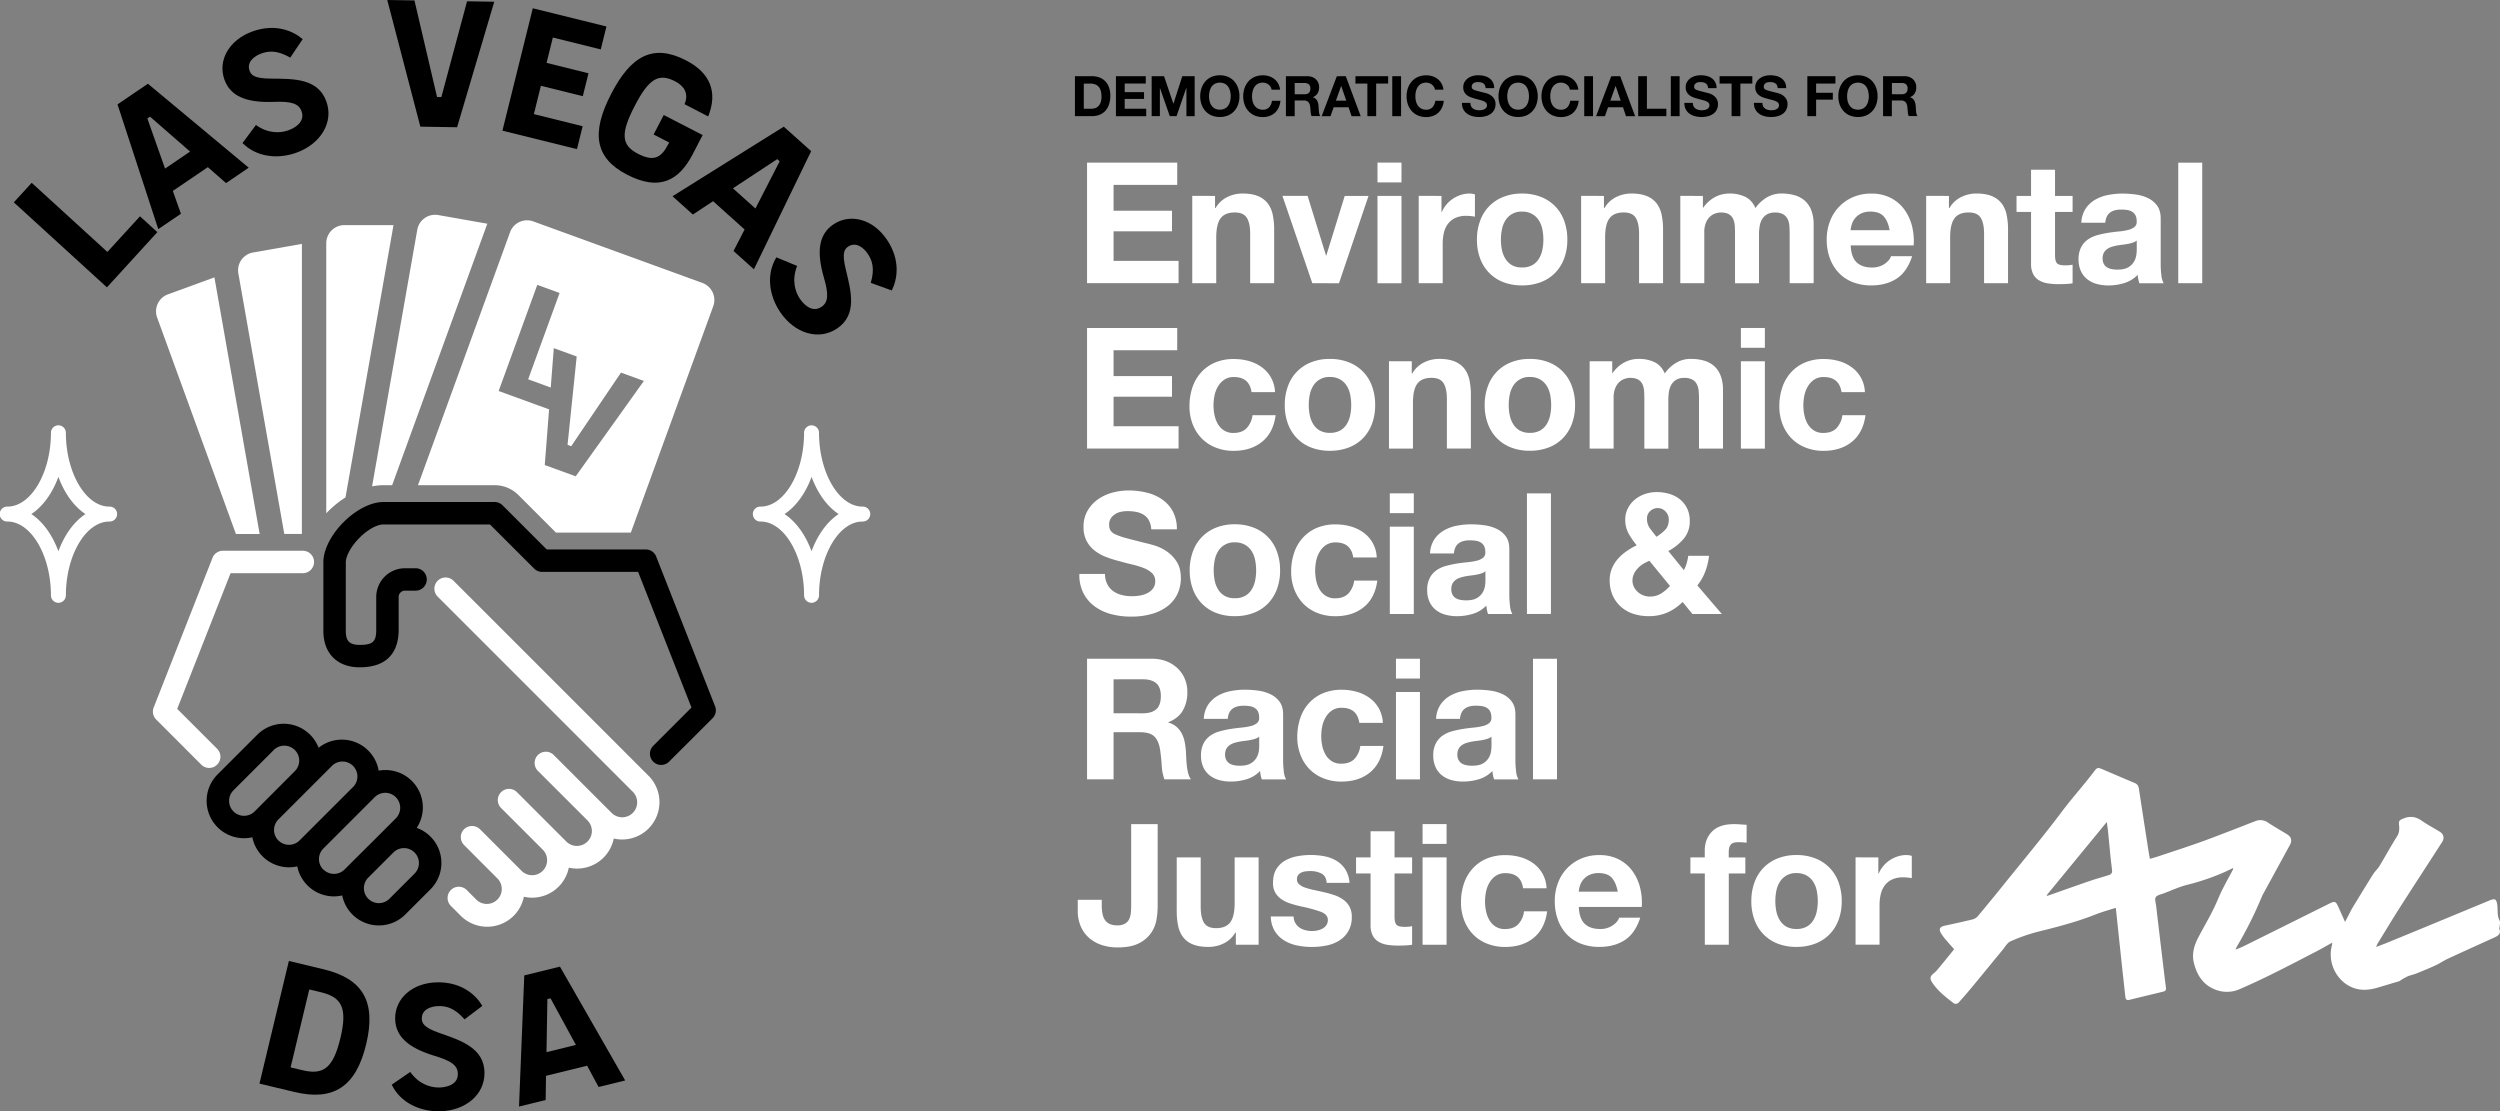 <?xml version="1.0" encoding="utf-8" ?>
<!DOCTYPE svg PUBLIC "-//W3C//DTD SVG 1.1//EN" "http://www.w3.org/Graphics/SVG/1.1/DTD/svg11.dtd">
<svg xmlns="http://www.w3.org/2000/svg" id="f659b702-2499-4b5e-bd28-7e1106dec8fc" data-name="Layer 1" viewBox="0 0 2146.66 954.23"><rect x="0" y="0" width="2146.66" height="954.23" fill="#808080" stroke="none"/><title>banner</title><path d="M318.76,900.87c-8.83,36.86-28.3,49-61.69,41l-29.93-7.18,25.24-105.29,29.93,7.17C315.7,844.63,327.6,864,318.76,900.87Zm-22.11-5.3c6.49-27.07.34-35.23-17.11-39.41l-9.63-2.31-16.05,66.94,9.63,2.3C280.94,927.28,290.09,923,296.65,895.57Z" transform="translate(-4.34 -4.25)"/><path d="M420.36,925.2c.3,18.87-16.18,32.91-38.61,33.27-16.54.27-33.53-7.19-41.05-22.85l15.91-10.93c7.44,10.55,17.55,13.48,24.81,13.37,5.73-.1,16.22-2,16.06-11.87-.12-7.27-6.06-11.19-20.37-15.45C355,904,343.9,894.26,343.65,879.11c-.28-17.33,14.51-31,36.16-31.38,21.34-.34,33.6,11.37,38.69,20.26l-15.28,11.54c-8.51-9.76-15.5-11.5-22.31-11.39-6.34.1-14.5,2.71-14.37,10.75.07,3.87,1.52,7.56,15,12.29C400.11,897.69,420,904,420.36,925.2Z" transform="translate(-4.34 -4.25)"/><path d="M508.48,919.33,473.18,928l-.31,20.78L450,954.4l4.51-112.61,30.64-7.53,56,97.74-22.83,5.61Zm-9.64-17.86-21.79-40-2.7.66-.75,45.58Z" transform="translate(-4.34 -4.25)"/><path d="M139.45,203.58,96.15,251l-79.94-73,15.34-16.78,65,59.37,28-30.61Z" transform="translate(-4.34 -4.25)"/><path d="M182.81,147.78,152.74,168.2l6.95,19.59L140.24,201l-35-107.13,26.1-17.73,86.56,72.11-19.45,13.21Zm-15.26-13.39-34.37-29.95-2.3,1.57,15.18,43Z" transform="translate(-4.34 -4.25)"/><path d="M284.57,91.37c6.41,17.75-4.63,36.37-25.73,44-15.57,5.62-34,4.07-46.25-8.3l11.51-15.5c10.46,7.57,21,7.06,27.81,4.59,5.38-1.94,14.7-7.11,11.34-16.42-2.47-6.84-9.37-8.63-24.28-8-23.07.77-36.76-4.81-41.91-19.07-5.88-16.3,3.66-34,24-41.4,20.08-7.25,35.47-.14,43.17,6.61L253.55,53.73c-11.22-6.48-18.4-5.86-24.8-3.55-6,2.15-12.84,7.27-10.1,14.83,1.31,3.64,3.88,6.66,18.22,6.74C256.49,71.91,277.37,71.44,284.57,91.37Z" transform="translate(-4.34 -4.25)"/><path d="M360.22,4.63l19.39,82.92,3.71.06L405.39,5.36l23.35.38L396.83,113.51,365.28,113,336.87,4.25Z" transform="translate(-4.34 -4.25)"/><path d="M504.63,112.64l-4.87,19.67-64-15.86,26.07-105.1L525.07,27l-4.88,19.67-41.14-10.2-5.4,21.77,36,8.94-4.88,19.67-36-8.94-6,24.33Z" transform="translate(-4.34 -4.25)"/><path d="M607.67,120.22l-8.39,16.21c-11.93,23.09-28.79,32.14-56.55,17.79-28-14.49-30.72-36.25-13.6-69.37s36.28-43.24,64.31-28.75c20.48,10.58,27.52,26.94,19,48.13L592.11,93.72c3.92-8.94-.28-15.64-8-19.62-14.29-7.39-22.66-2.31-34.81,21.19s-11.59,33.54,2.7,40.93c14,7.24,20.23,3.31,26.2-8.23l.71-1.38-13.33-6.89L574.27,103Z" transform="translate(-4.34 -4.25)"/><path d="M643.7,201.3,616.63,177l-17.34,11.46-17.5-15.7L677.34,113l23.5,21.07L651.7,235.48l-17.51-15.7Zm9.32-18,20.79-40.57-2.07-1.85-38.07,25.07Z" transform="translate(-4.34 -4.25)"/><path d="M723.07,286.36c-15.66,10.53-36.41,4.34-48.92-14.28-9.23-13.74-12.21-32-3.17-46.88l17.83,7.4c-4.8,12-1.76,22.06,2.29,28.09,3.19,4.75,10.47,12.54,18.69,7,6-4.05,6.09-11.17,1.88-25.49-6.34-22.2-4.25-36.84,8.33-45.29,14.38-9.67,33.92-4.72,46,13.26,11.91,17.72,8.75,34.38,4.06,43.49l-18-6.54c3.56-12.46,1.22-19.27-2.58-24.92C746,217,739.32,211.52,732.64,216c-3.21,2.15-5.51,5.38-2.12,19.31C735.14,254.4,740.66,274.54,723.07,286.36Z" transform="translate(-4.34 -4.25)"/><path d="M98.22,439.25c-20.23,0-37.31-29-37.31-63.36a6.42,6.42,0,0,0-12.84,0c0,34.34-17.09,63.36-37.31,63.36a6.42,6.42,0,1,0,0,12.83c20.22,0,37.31,29,37.31,63.36a6.42,6.42,0,0,0,12.84,0c0-34.34,17.08-63.36,37.31-63.36a6.42,6.42,0,1,0,0-12.83ZM54.49,477.59c-5.23-14.15-13.35-25.37-23.23-31.93,9.88-6.55,18-17.77,23.23-31.92,5.22,14.15,13.35,25.37,23.22,31.92C67.84,452.22,59.71,463.44,54.49,477.59Z" transform="translate(-4.34 -4.25)" style="fill:#fff"/><path d="M744.92,439.25c-20.22,0-37.31-29-37.31-63.36a6.42,6.42,0,1,0-12.84,0c0,34.34-17.08,63.36-37.31,63.36a6.42,6.42,0,1,0,0,12.83c20.23,0,37.31,29,37.31,63.36a6.42,6.42,0,1,0,12.84,0c0-34.34,17.09-63.36,37.31-63.36a6.42,6.42,0,1,0,0-12.83Zm-43.73,38.34C696,463.44,687.84,452.22,678,445.66c9.87-6.55,18-17.77,23.22-31.92,5.23,14.15,13.35,25.37,23.23,31.92C714.54,452.22,706.42,463.44,701.19,477.59Z" transform="translate(-4.34 -4.25)" style="fill:#fff"/><path d="M561.13,670.31,393.76,502.94a9.62,9.62,0,0,0-13.61,13.61L547.52,683.93a12.84,12.84,0,1,1-18.16,18.15l-6.8-6.8h0L480,652.72a9.63,9.63,0,1,0-13.61,13.62L509,708.91A12.84,12.84,0,0,1,490.78,727l-6.81-6.8h0l-35.74-35.75a9.63,9.63,0,0,0-13.62,13.62l33.1,33.09,2.65,2.65A12.84,12.84,0,0,1,452.2,752l-35.74-35.75a9.83,9.83,0,0,0-13.62,0,9.24,9.24,0,0,0-1.23,1.51,9.62,9.62,0,0,0,1.23,12.1L415.91,743l15.87,15.87A12.84,12.84,0,0,1,413.62,777l-8.51-8.51a9.63,9.63,0,1,0-13.62,13.62l8.51,8.51a32.12,32.12,0,0,0,54.18-16.38,32.2,32.2,0,0,0,7.1.81,32.12,32.12,0,0,0,31.48-25.77,32.1,32.1,0,0,0,38.58-25,32.07,32.07,0,0,0,29.79-54Z" transform="translate(-4.34 -4.25)" style="fill:#fff"/><path d="M264.41,477.17h-68.6a9.62,9.62,0,0,0-9,6.1L136.3,611.75a9.63,9.63,0,0,0,2.15,10.33L177,660.66a9.63,9.63,0,1,0,13.62-13.61l-34.12-34.12,45.83-116.5h62.05a9.63,9.63,0,0,0,0-19.26Z" transform="translate(-4.34 -4.25)" style="fill:#fff"/><path d="M362.2,715.08a32.09,32.09,0,0,0-26.87-49.63,32.2,32.2,0,0,0-5.84.54,32.06,32.06,0,0,0-51.58-19.65,32.07,32.07,0,0,0-52.65-11.21l-34,34A32.09,32.09,0,0,0,213.91,724a32.7,32.7,0,0,0,7.1-.82,32.15,32.15,0,0,0,31.48,25.8,32.37,32.37,0,0,0,7.11-.82,32.11,32.11,0,0,0,31.47,25.78,32.36,32.36,0,0,0,7.11-.81,32.11,32.11,0,0,0,54.17,16.37l21.56-21.56a32,32,0,0,0-11.71-52.81ZM204.83,701a12.84,12.84,0,0,1,0-18.16l34-34A12.83,12.83,0,1,1,257,666.9h0L223,701A12.87,12.87,0,0,1,204.83,701Zm38.58,25a12.83,12.83,0,0,1,0-18.15l5.84-5.84,39.55-39.55A12.84,12.84,0,1,1,307,680.52h0L290.5,697,268.38,719.1h0l-6.8,6.8a12.84,12.84,0,0,1-18.16,0Zm38.58,25a12.83,12.83,0,0,1,0-18.15l15.89-15.89,22.69-22.69h0l5.67-5.67a12.84,12.84,0,0,1,18.15,18.16h0l-15.88,15.89L307,744.06h0l-6.8,6.8a12.84,12.84,0,0,1-18.16,0Zm78.3,3.41h0l-21.56,21.56a12.84,12.84,0,0,1-18.16-18.16l21.56-21.56a12.84,12.84,0,0,1,18.16,18.16Z" transform="translate(-4.34 -4.25)"/><path d="M618.32,610.62,567.78,482.14a9.64,9.64,0,0,0-9-6.1h-85l-37.91-37.91a9.63,9.63,0,0,0-6.8-2.82H333.62c-22.67,0-51.61,29-51.61,51.74v59c0,19.23,11.95,31.19,31.19,31.19,27.65,0,33.46-17.58,33.46-32.33V516.55a5.4,5.4,0,0,1,5.12-5.12h9.08a9.63,9.63,0,1,0,0-19.25h-9.08a24.7,24.7,0,0,0-24.38,24.37v28.37c0,10.38-2.92,13.07-14.2,13.07-8.7,0-11.93-3.23-11.93-11.93v-59c0-4.49,3.53-12.63,11.43-20.7,7-7.16,15.22-11.78,20.92-11.78h91.46l37.9,37.9a9.63,9.63,0,0,0,6.81,2.82h82.47l45.83,116.5-33,33a9.63,9.63,0,0,0,13.62,13.61L616.17,621A9.63,9.63,0,0,0,618.32,610.62Z" transform="translate(-4.34 -4.25)"/><path d="M188.46,242.41,148.52,257a15.55,15.55,0,0,0-9.27,19.87l67.67,185.91H227.3L188.49,242.64A1.81,1.81,0,0,0,188.46,242.41Z" transform="translate(-4.34 -4.25)" style="fill:#fff"/><path d="M263.58,213.66l-42,7.4A15.54,15.54,0,0,0,209,239l39.44,223.71h8.82l6.34,0c0-.56-.06-1.11-.06-1.67Z" transform="translate(-4.34 -4.25)" style="fill:#fff"/><path d="M342.22,197.55H300a15.56,15.56,0,0,0-15.51,15.51V445c.25-.26.49-.52.75-.78A88.75,88.75,0,0,1,301,431.35l41.17-233.49C342.17,197.76,342.2,197.66,342.22,197.55Z" transform="translate(-4.34 -4.25)" style="fill:#fff"/><path d="M422.78,196.34l-42.13-7.43a15.55,15.55,0,0,0-18,12.57L323.83,421.87a50.67,50.67,0,0,1,9.79-1h7.43l81.68-224.4S422.77,196.38,422.78,196.34Z" transform="translate(-4.34 -4.25)" style="fill:#fff"/><path d="M607.54,247.24,462.2,194.34a15.54,15.54,0,0,0-19.87,9.27L363.25,420.87h65.82a28.87,28.87,0,0,1,20.42,8.46l32.26,32.26H546L616.8,267.11A15.55,15.55,0,0,0,607.54,247.24Zm-108.86,166-26.57-9.67,3.71-47.81L432.51,340l33.19-91.17,19.14,7-27,74.11,19.4,7.07,2.63-33.81,19.66,7.15-7.86,75.91,3.13,1.13,42.76-63.19,19.67,7.15Z" transform="translate(-4.34 -4.25)" style="fill:#fff"/><g id="bf6742bc-c3f5-4738-bd8c-e7b465f6f0a8" data-name="60ZPxE.tif"><path d="M1682.22,819.22c-2.68-3-5.36-6-7.92-9a42.33,42.33,0,0,1-3.15-4.44c-2.29-3.6-1.23-5.75,3-6.66,8-1.72,16.09-3.46,24.08-5.43a9,9,0,0,0,4.48-2.86q11.49-13.73,22.7-27.68c16.61-20.66,33.67-41,49.54-62.2,8.66-11.59,18.42-22.22,27.09-33.75,3.12-4.15,3.49-4.16,8.15-2.17,9,3.82,18,7.76,27,11.5a5.59,5.59,0,0,1,3.71,4.75q4,26.13,8.06,52.25c.4,2.61.88,5.21,1.4,8.2,2.27-.67,4.38-1.23,6.46-1.92,11.67-3.89,23.39-7.67,35-11.77,10-3.53,19.84-7.41,29.73-11.18,6.55-2.5,13-5.13,19.59-7.59a11,11,0,0,1,10.46,1.22c5.46,3.57,11.13,6.81,16.7,10.22,3.45,2.11,4.32,5.37,2.42,8.86l-23.14,42.38a18,18,0,0,0-.84,1.63A337,337,0,0,1,1925.08,817a26.3,26.3,0,0,0-1.11,2.7c2.89-1.25,5.2-2.12,7.4-3.21q36.68-18.19,73.34-36.46c4.29-2.14,5.31-1.83,7.25,2.47s3.73,8.33,6,13.37c1.65-3.19,3-5.74,4.3-8.29.65-1.26,1.28-2.54,2-3.75,5.9-9.65,11.77-19.33,17.8-28.9,1.61-2.57,4-4.66,5.56-7.24,5.06-8.36,9.72-17,14.94-25.22,2-3.15,2.12-6.19,1.79-9.56-.39-4,.16-4.35,3.68-5.81,5.74-2.39,10.73-1.65,15.81,1.91,4.92,3.44,10.27,6.26,15.41,9.38,3.35,2,4.21,5.56,2.08,8.86-12,18.67-24.19,37.28-36.15,56-6.53,10.22-12.78,20.63-19.14,31-.45.73-.76,1.55-1.51,3.13,3.28-1.23,5.83-2.12,8.32-3.13q16.39-6.71,32.77-13.47L2142,777.44c4.86-2,6-1.14,6.67,4,.57,4.49-.32,9.17,2.08,13.46.64,1.14.06,3,0,4.52,0,.81-.53,1.72-.29,2.4,1.65,4.63-1.48,6.14-4.77,7.63-13.16,6-26.34,11.93-39.45,18-3.57,1.65-6.83,4-10.4,5.63-5.42,2.51-11,4.77-16.5,7-2.54,1-5.28,1.52-7.79,2.58a53.07,53.07,0,0,0-5.85,3.34,6.36,6.36,0,0,1-1.28.78c-5.9,1.78-11.82,3.51-17.72,5.3-7.38,2.23-14.75,3.14-22.17.2-14-5.54-21.88-21.74-17.81-36.4a16.5,16.5,0,0,0,.25-2.22c-4.79,2.65-9.16,5.2-13.65,7.53-12.38,6.42-24.75,12.88-37.25,19.08-9.27,4.6-18.64,9-28.14,13.12a27.32,27.32,0,0,1-17.67,1.79c-12.55-3.2-19.14-12.07-22.1-24.1-1.88-7.63.08-14.73,3.58-21.48,5.65-10.9,12.17-21.43,16.86-32.72,3.51-8.44,7.93-16.26,12.19-24.23.39-.72.74-1.45,1.07-2.19.06-.15,0-.37-.09-.83-3.46,1.61-6.79,3.33-10.24,4.72a199.06,199.06,0,0,1-28.57,9.53c-7,1.66-13.73,4.84-20.54,7.42-2.45.92-5.75,1.47-7,3.31-1.1,1.68,0,4.88.31,7.4q3.18,27.18,6.45,54.36c.64,5.36,1.29,10.72,2,16.08.25,1.85-.43,2.82-2.29,3.26-9.78,2.34-19.54,4.75-29.32,7.12-2.33.56-3.06-.7-3.28-2.8-1-9.12-2-18.24-3-27.36q-2.52-23.69-5-47.37c0-.4-.13-.8-.25-1.52-5.8,1.88-11.62,3.43-17.18,5.63-16,6.35-32.64,10.7-49.35,14.81a151.14,151.14,0,0,0-23.8,8.31c-2.79,1.21-4.63,4.73-6.76,7.31-8.65,10.46-17.21,21-25.86,31.45-4,4.79-8,9.52-12.21,14.09-.67.73-2.9,1.1-3.59.57-7-5.31-14-10.65-18.9-18.13-2.2-3.35-1.78-5.36,1.36-7.79a27.15,27.15,0,0,0,4-4.08c4.23-5.1,8.38-10.27,12.56-15.41C1681.62,820.18,1681.87,819.74,1682.22,819.22Zm79.37-46.08c.63.17.85.3,1,.25,12.18-4.27,24.34-8.63,36.55-12.81,5.48-1.88,11.12-3.31,16.62-5.16.94-.32,2.22-1.73,2.18-2.58-.19-3.85-.85-7.69-1.24-11.54-.77-7.55-1.44-15.11-2.21-22.65-.28-2.79-.71-5.56-1.1-8.61Z" transform="translate(-4.34 -4.25)" style="fill:#fff"/></g><path d="M942.13,69.68a17.73,17.73,0,0,1,6.17,1.06,13.44,13.44,0,0,1,5,3.17,14.76,14.76,0,0,1,3.26,5.28,21.43,21.43,0,0,1,1.18,7.44,24.09,24.09,0,0,1-1,6.91A15.27,15.27,0,0,1,953.82,99a13.58,13.58,0,0,1-4.85,3.63,16.37,16.37,0,0,1-6.84,1.32H927.35V69.68Zm-.53,27.94a9.72,9.72,0,0,0,3.17-.53,6.87,6.87,0,0,0,2.74-1.75,8.85,8.85,0,0,0,1.92-3.19,14,14,0,0,0,.72-4.8,20.29,20.29,0,0,0-.5-4.68A9.39,9.39,0,0,0,948,79.09a7.36,7.36,0,0,0-3-2.28,12.1,12.1,0,0,0-4.68-.79h-5.37v21.6Z" transform="translate(-4.34 -4.25)"/><path d="M988.17,69.68V76h-18.1v7.34h16.61v5.86H970.07v8.4h18.48V104h-26V69.68Z" transform="translate(-4.34 -4.25)"/><path d="M1003.86,69.68l8,23.57h.09l7.59-23.57h10.61V104h-7.06V79.67h-.1l-8.4,24.29h-5.81l-8.4-24h-.09v24h-7.06V69.68Z" transform="translate(-4.34 -4.25)"/><path d="M1036.07,79.84a17.07,17.07,0,0,1,3.31-5.74,15.23,15.23,0,0,1,5.3-3.84,18.8,18.8,0,0,1,14.19,0,15.25,15.25,0,0,1,5.28,3.84,17.07,17.07,0,0,1,3.31,5.74,21.31,21.31,0,0,1,1.15,7.12,20.67,20.67,0,0,1-1.15,7,16.71,16.71,0,0,1-3.31,5.64,15.33,15.33,0,0,1-5.28,3.77,19.19,19.19,0,0,1-14.19,0,15.32,15.32,0,0,1-5.3-3.77,16.71,16.71,0,0,1-3.31-5.64,20.67,20.67,0,0,1-1.15-7A21.31,21.31,0,0,1,1036.07,79.84ZM1043,91.16a11.4,11.4,0,0,0,1.6,3.68,8.31,8.31,0,0,0,2.88,2.61,9.92,9.92,0,0,0,8.64,0,8.14,8.14,0,0,0,2.88-2.61,11.2,11.2,0,0,0,1.61-3.68,17.25,17.25,0,0,0,.51-4.2,18.45,18.45,0,0,0-.51-4.36,11.32,11.32,0,0,0-1.61-3.77,8,8,0,0,0-2.88-2.64,9.92,9.92,0,0,0-8.64,0,8.11,8.11,0,0,0-2.88,2.64,11.51,11.51,0,0,0-1.6,3.77,18.45,18.45,0,0,0-.51,4.36A17.25,17.25,0,0,0,1043,91.16Z" transform="translate(-4.34 -4.25)"/><path d="M1095.35,78.83a7.78,7.78,0,0,0-1.68-1.9,7.69,7.69,0,0,0-2.28-1.27,8,8,0,0,0-2.67-.46,8.79,8.79,0,0,0-4.32,1,8,8,0,0,0-2.87,2.64,11.32,11.32,0,0,0-1.61,3.77,18.45,18.45,0,0,0-.51,4.36,17.25,17.25,0,0,0,.51,4.2,11.2,11.2,0,0,0,1.61,3.68,8.2,8.2,0,0,0,2.87,2.61,8.79,8.79,0,0,0,4.32,1,7,7,0,0,0,5.4-2.12,9.72,9.72,0,0,0,2.38-5.56h7.3a17.54,17.54,0,0,1-1.49,5.8,14,14,0,0,1-3.17,4.42,13.38,13.38,0,0,1-4.61,2.78,16.86,16.86,0,0,1-5.81,1,17.63,17.63,0,0,1-7.08-1.36,15.32,15.32,0,0,1-5.3-3.77A16.71,16.71,0,0,1,1073,94a20.67,20.67,0,0,1-1.15-7,21.31,21.31,0,0,1,1.15-7.12,17.07,17.07,0,0,1,3.31-5.74,15.23,15.23,0,0,1,5.3-3.84,18.47,18.47,0,0,1,12.44-.58,14.64,14.64,0,0,1,4.51,2.38,13,13,0,0,1,3.29,3.86,13.86,13.86,0,0,1,1.63,5.28h-7.3A6.14,6.14,0,0,0,1095.35,78.83Z" transform="translate(-4.34 -4.25)"/><path d="M1127,69.68a11,11,0,0,1,4.15.75,9.4,9.4,0,0,1,3.17,2,8.71,8.71,0,0,1,2,3,9.48,9.48,0,0,1,.7,3.67,10.26,10.26,0,0,1-1.27,5.23,8,8,0,0,1-4.15,3.36v.1a5.88,5.88,0,0,1,2.3,1.17,6.66,6.66,0,0,1,1.49,1.88,9,9,0,0,1,.84,2.37,23.35,23.35,0,0,1,.36,2.59q0,.82.09,1.92c0,.74.09,1.49.17,2.26a14.32,14.32,0,0,0,.39,2.18,5,5,0,0,0,.79,1.76h-7.54a13.68,13.68,0,0,1-.77-3.89c-.09-1.51-.24-2.95-.43-4.32a6.79,6.79,0,0,0-1.63-3.94,5.61,5.61,0,0,0-4.08-1.25h-7.54V104h-7.53V69.68Zm-2.69,15.51a5.75,5.75,0,0,0,3.89-1.15,4.81,4.81,0,0,0,1.29-3.75,4.57,4.57,0,0,0-1.29-3.62,5.81,5.81,0,0,0-3.89-1.13h-8.26v9.65Z" transform="translate(-4.34 -4.25)"/><path d="M1159.91,69.68,1172.72,104h-7.82l-2.59-7.64h-12.82L1146.8,104h-7.58l13-34.28Zm.43,21L1156,78.13h-.1l-4.46,12.58Z" transform="translate(-4.34 -4.25)"/><path d="M1168.21,76V69.68h28.08V76H1186V104h-7.54V76Z" transform="translate(-4.34 -4.25)"/><path d="M1207.38,69.68V104h-7.54V69.68Z" transform="translate(-4.34 -4.25)"/><path d="M1235.6,78.83a7.39,7.39,0,0,0-1.68-1.9,7.69,7.69,0,0,0-2.28-1.27,7.91,7.91,0,0,0-2.66-.46,8.73,8.73,0,0,0-4.32,1,8.11,8.11,0,0,0-2.88,2.64,11.53,11.53,0,0,0-1.61,3.77,19,19,0,0,0-.5,4.36,17.75,17.75,0,0,0,.5,4.2,11.42,11.42,0,0,0,1.61,3.68,8.31,8.31,0,0,0,2.88,2.61,8.73,8.73,0,0,0,4.32,1,7,7,0,0,0,5.4-2.12,9.72,9.72,0,0,0,2.38-5.56h7.29a17.3,17.3,0,0,1-1.49,5.8,14,14,0,0,1-3.16,4.42,13.48,13.48,0,0,1-4.61,2.78,16.9,16.9,0,0,1-5.81,1,17.63,17.63,0,0,1-7.08-1.36,15.23,15.23,0,0,1-5.3-3.77,16.73,16.73,0,0,1-3.32-5.64,20.92,20.92,0,0,1-1.15-7,21.56,21.56,0,0,1,1.15-7.12,17.09,17.09,0,0,1,3.32-5.74,15.14,15.14,0,0,1,5.3-3.84,18.44,18.44,0,0,1,12.43-.58,14.52,14.52,0,0,1,4.51,2.38,12.82,12.82,0,0,1,3.29,3.86,13.68,13.68,0,0,1,1.63,5.28h-7.29A6.16,6.16,0,0,0,1235.6,78.83Z" transform="translate(-4.34 -4.25)"/><path d="M1267.52,95.51a5.42,5.42,0,0,0,1.66,1.94,7.08,7.08,0,0,0,2.42,1.11,11.48,11.48,0,0,0,2.88.36,15.14,15.14,0,0,0,2.16-.17,7.42,7.42,0,0,0,2.16-.65,4.58,4.58,0,0,0,1.68-1.32,3.3,3.3,0,0,0,.68-2.14,3,3,0,0,0-.89-2.25,7,7,0,0,0-2.33-1.44,22.64,22.64,0,0,0-3.27-1q-1.82-.43-3.69-1a31.27,31.27,0,0,1-3.74-1.18A12.59,12.59,0,0,1,1264,86a8.07,8.07,0,0,1-3.22-6.76,9,9,0,0,1,1.13-4.59,10.39,10.39,0,0,1,2.95-3.24,13.15,13.15,0,0,1,4.13-1.92,17.88,17.88,0,0,1,4.61-.62,21.83,21.83,0,0,1,5.16.6,13,13,0,0,1,4.39,1.94,9.87,9.87,0,0,1,3.05,3.43,10.58,10.58,0,0,1,1.13,5.07H1280a6.16,6.16,0,0,0-.64-2.55,4.23,4.23,0,0,0-1.47-1.58,6.26,6.26,0,0,0-2.09-.82,12.8,12.8,0,0,0-2.56-.24,8.77,8.77,0,0,0-1.83.2,4.76,4.76,0,0,0-1.66.67,4.23,4.23,0,0,0-1.22,1.2,3.22,3.22,0,0,0-.48,1.82,3,3,0,0,0,.39,1.63A3.43,3.43,0,0,0,1270,81.4a19.26,19.26,0,0,0,3.12,1l5.21,1.35c.64.12,1.52.36,2.66.69a12.84,12.84,0,0,1,3.38,1.61,10.36,10.36,0,0,1,2.91,3,8.45,8.45,0,0,1,1.22,4.73,10.46,10.46,0,0,1-.91,4.37,9.57,9.57,0,0,1-2.71,3.48,13.25,13.25,0,0,1-4.47,2.28,21.19,21.19,0,0,1-6.16.81,21.87,21.87,0,0,1-5.5-.69,13.65,13.65,0,0,1-4.7-2.19,10.66,10.66,0,0,1-3.25-3.79,11.44,11.44,0,0,1-1.15-5.47h7.3A6.38,6.38,0,0,0,1267.52,95.51Z" transform="translate(-4.34 -4.25)"/><path d="M1292.19,79.84a17.09,17.09,0,0,1,3.32-5.74,15.14,15.14,0,0,1,5.3-3.84,18.8,18.8,0,0,1,14.19,0,15.3,15.3,0,0,1,5.27,3.84,17.09,17.09,0,0,1,3.32,5.74,21.56,21.56,0,0,1,1.15,7.12,20.92,20.92,0,0,1-1.15,7,16.73,16.73,0,0,1-3.32,5.64,15.39,15.39,0,0,1-5.27,3.77,19.19,19.19,0,0,1-14.19,0,15.23,15.23,0,0,1-5.3-3.77,16.73,16.73,0,0,1-3.32-5.64,20.92,20.92,0,0,1-1.15-7A21.56,21.56,0,0,1,1292.19,79.84Zm6.89,11.32a11.42,11.42,0,0,0,1.61,3.68,8.31,8.31,0,0,0,2.88,2.61,9.92,9.92,0,0,0,8.64,0,8.31,8.31,0,0,0,2.88-2.61,11.42,11.42,0,0,0,1.61-3.68,17.25,17.25,0,0,0,.5-4.2,18.45,18.45,0,0,0-.5-4.36,11.53,11.53,0,0,0-1.61-3.77,8.11,8.11,0,0,0-2.88-2.64,9.92,9.92,0,0,0-8.64,0,8.11,8.11,0,0,0-2.88,2.64,11.53,11.53,0,0,0-1.61,3.77,19,19,0,0,0-.5,4.36A17.75,17.75,0,0,0,1299.08,91.16Z" transform="translate(-4.34 -4.25)"/><path d="M1351.47,78.83a7.39,7.39,0,0,0-1.68-1.9,7.69,7.69,0,0,0-2.28-1.27,7.87,7.87,0,0,0-2.66-.46,8.73,8.73,0,0,0-4.32,1,8.11,8.11,0,0,0-2.88,2.64A11.53,11.53,0,0,0,1336,82.6a19,19,0,0,0-.5,4.36,17.75,17.75,0,0,0,.5,4.2,11.42,11.42,0,0,0,1.61,3.68,8.31,8.31,0,0,0,2.88,2.61,8.73,8.73,0,0,0,4.32,1,7,7,0,0,0,5.4-2.12,9.72,9.72,0,0,0,2.38-5.56h7.29a17.3,17.3,0,0,1-1.49,5.8,14,14,0,0,1-3.16,4.42,13.48,13.48,0,0,1-4.61,2.78,16.9,16.9,0,0,1-5.81,1,17.63,17.63,0,0,1-7.08-1.36,15.23,15.23,0,0,1-5.3-3.77,16.73,16.73,0,0,1-3.32-5.64,20.92,20.92,0,0,1-1.15-7,21.56,21.56,0,0,1,1.15-7.12,17.09,17.09,0,0,1,3.32-5.74,15.14,15.14,0,0,1,5.3-3.84,18.44,18.44,0,0,1,12.43-.58,14.52,14.52,0,0,1,4.51,2.38,12.82,12.82,0,0,1,3.29,3.86,13.68,13.68,0,0,1,1.63,5.28h-7.29A6.16,6.16,0,0,0,1351.47,78.83Z" transform="translate(-4.34 -4.25)"/><path d="M1372.21,69.68V104h-7.54V69.68Z" transform="translate(-4.34 -4.25)"/><path d="M1395.54,69.68,1408.35,104h-7.82l-2.59-7.64h-12.82l-2.69,7.64h-7.58l13-34.28Zm.43,21-4.32-12.58h-.1l-4.46,12.58Z" transform="translate(-4.34 -4.25)"/><path d="M1418.48,69.68V97.62h16.71V104H1411V69.68Z" transform="translate(-4.34 -4.25)"/><path d="M1446.56,69.68V104H1439V69.68Z" transform="translate(-4.34 -4.25)"/><path d="M1458.56,95.51a5.42,5.42,0,0,0,1.66,1.94,7.08,7.08,0,0,0,2.42,1.11,11.48,11.48,0,0,0,2.88.36,15.37,15.37,0,0,0,2.16-.17,7.42,7.42,0,0,0,2.16-.65,4.75,4.75,0,0,0,1.68-1.32,3.3,3.3,0,0,0,.67-2.14,3,3,0,0,0-.88-2.25A7,7,0,0,0,1469,91a22.64,22.64,0,0,0-3.27-1q-1.82-.43-3.69-1a32,32,0,0,1-3.75-1.18A12.7,12.7,0,0,1,1455,86a8.07,8.07,0,0,1-3.22-6.76,9,9,0,0,1,1.13-4.59,10.39,10.39,0,0,1,2.95-3.24,13,13,0,0,1,4.13-1.92,17.82,17.82,0,0,1,4.61-.62,21.83,21.83,0,0,1,5.16.6,13,13,0,0,1,4.39,1.94,9.87,9.87,0,0,1,3,3.43,10.58,10.58,0,0,1,1.13,5.07H1471a6,6,0,0,0-.65-2.55,4.13,4.13,0,0,0-1.46-1.58,6.34,6.34,0,0,0-2.09-.82,12.83,12.83,0,0,0-2.57-.24,8.74,8.74,0,0,0-1.82.2,4.76,4.76,0,0,0-1.66.67,4.23,4.23,0,0,0-1.22,1.2,3.22,3.22,0,0,0-.48,1.82,3.12,3.12,0,0,0,.38,1.63A3.47,3.47,0,0,0,1461,81.4a19.26,19.26,0,0,0,3.12,1l5.2,1.35c.64.12,1.53.36,2.67.69a12.84,12.84,0,0,1,3.38,1.61,10.36,10.36,0,0,1,2.91,3,8.45,8.45,0,0,1,1.22,4.73,10.62,10.62,0,0,1-.91,4.37,9.57,9.57,0,0,1-2.71,3.48,13.25,13.25,0,0,1-4.47,2.28,21.26,21.26,0,0,1-6.17.81,21.74,21.74,0,0,1-5.49-.69,13.79,13.79,0,0,1-4.71-2.19,10.73,10.73,0,0,1-3.24-3.79,11.32,11.32,0,0,1-1.15-5.47h7.3A6.25,6.25,0,0,0,1458.56,95.51Z" transform="translate(-4.34 -4.25)"/><path d="M1480.88,76V69.68H1509V76h-10.27V104h-7.54V76Z" transform="translate(-4.34 -4.25)"/><path d="M1518.27,95.51a5.42,5.42,0,0,0,1.66,1.94,7.08,7.08,0,0,0,2.42,1.11,11.48,11.48,0,0,0,2.88.36,15.37,15.37,0,0,0,2.16-.17,7.42,7.42,0,0,0,2.16-.65,4.75,4.75,0,0,0,1.68-1.32,3.3,3.3,0,0,0,.67-2.14,3,3,0,0,0-.88-2.25,7,7,0,0,0-2.33-1.44,22.64,22.64,0,0,0-3.27-1q-1.82-.43-3.69-1A32,32,0,0,1,1518,87.8a12.7,12.7,0,0,1-3.26-1.8,8.07,8.07,0,0,1-3.22-6.76,9,9,0,0,1,1.13-4.59,10.39,10.39,0,0,1,2.95-3.24,13.15,13.15,0,0,1,4.13-1.92,17.82,17.82,0,0,1,4.61-.62,21.83,21.83,0,0,1,5.16.6,13,13,0,0,1,4.39,1.94,9.87,9.87,0,0,1,3.05,3.43,10.58,10.58,0,0,1,1.13,5.07h-7.3a6,6,0,0,0-.65-2.55,4.13,4.13,0,0,0-1.46-1.58,6.26,6.26,0,0,0-2.09-.82,12.83,12.83,0,0,0-2.57-.24,8.74,8.74,0,0,0-1.82.2,4.76,4.76,0,0,0-1.66.67,4.23,4.23,0,0,0-1.22,1.2,3.22,3.22,0,0,0-.48,1.82,3.12,3.12,0,0,0,.38,1.63,3.47,3.47,0,0,0,1.52,1.16,19.26,19.26,0,0,0,3.12,1l5.2,1.35c.64.12,1.53.36,2.67.69a12.84,12.84,0,0,1,3.38,1.61,10.36,10.36,0,0,1,2.91,3,8.45,8.45,0,0,1,1.22,4.73,10.46,10.46,0,0,1-.91,4.37,9.57,9.57,0,0,1-2.71,3.48,13.25,13.25,0,0,1-4.47,2.28,21.21,21.21,0,0,1-6.17.81,21.79,21.79,0,0,1-5.49-.69,13.79,13.79,0,0,1-4.71-2.19,10.73,10.73,0,0,1-3.24-3.79,11.32,11.32,0,0,1-1.15-5.47h7.3A6.38,6.38,0,0,0,1518.27,95.51Z" transform="translate(-4.34 -4.25)"/><path d="M1580.34,69.68V76h-16.56v7.92h14.35V89.8h-14.35V104h-7.54V69.68Z" transform="translate(-4.34 -4.25)"/><path d="M1584,79.84a17.09,17.09,0,0,1,3.32-5.74,15.14,15.14,0,0,1,5.3-3.84,18.78,18.78,0,0,1,14.18,0,15.25,15.25,0,0,1,5.28,3.84,17.09,17.09,0,0,1,3.32,5.74,21.56,21.56,0,0,1,1.15,7.12,20.92,20.92,0,0,1-1.15,7,16.73,16.73,0,0,1-3.32,5.64,15.33,15.33,0,0,1-5.28,3.77,19.16,19.16,0,0,1-14.18,0,15.23,15.23,0,0,1-5.3-3.77A16.73,16.73,0,0,1,1584,94a20.92,20.92,0,0,1-1.15-7A21.56,21.56,0,0,1,1584,79.84Zm6.89,11.32a11.42,11.42,0,0,0,1.61,3.68,8.31,8.31,0,0,0,2.88,2.61,9.92,9.92,0,0,0,8.64,0,8.31,8.31,0,0,0,2.88-2.61,11.42,11.42,0,0,0,1.61-3.68,17.75,17.75,0,0,0,.5-4.2,19,19,0,0,0-.5-4.36,11.53,11.53,0,0,0-1.61-3.77,8.11,8.11,0,0,0-2.88-2.64,9.92,9.92,0,0,0-8.64,0,8.11,8.11,0,0,0-2.88,2.64,11.53,11.53,0,0,0-1.61,3.77,19,19,0,0,0-.5,4.36A17.75,17.75,0,0,0,1590.87,91.16Z" transform="translate(-4.34 -4.25)"/><path d="M1639.76,69.68a10.92,10.92,0,0,1,4.15.75,9.4,9.4,0,0,1,3.17,2,8.88,8.88,0,0,1,2,3,9.67,9.67,0,0,1,.69,3.67,10.26,10.26,0,0,1-1.27,5.23,8,8,0,0,1-4.15,3.36v.1a5.81,5.81,0,0,1,2.3,1.17,6.49,6.49,0,0,1,1.49,1.88,9,9,0,0,1,.84,2.37,23.35,23.35,0,0,1,.36,2.59c0,.55.06,1.19.1,1.92s.08,1.49.16,2.26a14.32,14.32,0,0,0,.39,2.18,5,5,0,0,0,.79,1.76h-7.54a13.35,13.35,0,0,1-.76-3.89c-.1-1.51-.24-2.95-.44-4.32a6.79,6.79,0,0,0-1.63-3.94,5.61,5.61,0,0,0-4.08-1.25h-7.53V104h-7.54V69.68Zm-2.69,15.51A5.74,5.74,0,0,0,1641,84a4.81,4.81,0,0,0,1.3-3.75,4.58,4.58,0,0,0-1.3-3.62,5.79,5.79,0,0,0-3.89-1.13h-8.25v9.65Z" transform="translate(-4.34 -4.25)"/><path d="M1015.18,143.9V163H960.52v22.19h50.17v17.69H960.52v25.37h55.82v19.14H937.75V143.9Z" transform="translate(-4.34 -4.25)" style="fill:#fff"/><path d="M1047.66,172.47v10.44h.44a23.6,23.6,0,0,1,10.15-9.5,29.35,29.35,0,0,1,12.76-3q8.27,0,13.55,2.25a20.09,20.09,0,0,1,8.34,6.23,24.13,24.13,0,0,1,4.28,9.72,60.48,60.48,0,0,1,1.23,12.68v46.11h-20.59V205.09q0-9.27-2.9-13.84t-10.29-4.57q-8.42,0-12.18,5t-3.77,16.46v39.29h-20.59v-75Z" transform="translate(-4.34 -4.25)" style="fill:#fff"/><path d="M1131.18,247.43l-25.67-75h21.61l15.8,51.18h.29L1159,172.47h20.44l-25.37,75Z" transform="translate(-4.34 -4.25)" style="fill:#fff"/><path d="M1187.15,160.87v-17h20.59v17Zm20.59,11.6v75h-20.59v-75Z" transform="translate(-4.34 -4.25)" style="fill:#fff"/><path d="M1242.1,172.47v13.92h.29a25.2,25.2,0,0,1,3.92-6.45,25.5,25.5,0,0,1,5.65-5.08,27.6,27.6,0,0,1,6.82-3.26,24.66,24.66,0,0,1,7.54-1.16,16.13,16.13,0,0,1,4.49.72V190.3c-1-.19-2.13-.36-3.48-.5a35.48,35.48,0,0,0-3.91-.22,22,22,0,0,0-9.57,1.88,16.63,16.63,0,0,0-6.31,5.15,20.64,20.64,0,0,0-3.41,7.61,41.89,41.89,0,0,0-1,9.43v33.78h-20.59v-75Z" transform="translate(-4.34 -4.25)" style="fill:#fff"/><path d="M1275.31,193.71a34.26,34.26,0,0,1,20-20.44,42.68,42.68,0,0,1,16-2.83,43.28,43.28,0,0,1,16,2.83,34.12,34.12,0,0,1,20.08,20.44,45.94,45.94,0,0,1,2.76,16.31,45.31,45.31,0,0,1-2.76,16.24,35,35,0,0,1-7.83,12.4,34,34,0,0,1-12.25,7.9,44.32,44.32,0,0,1-16,2.76,43.71,43.71,0,0,1-16-2.76,34.12,34.12,0,0,1-12.18-7.9,35,35,0,0,1-7.83-12.4,45.31,45.31,0,0,1-2.76-16.24A45.94,45.94,0,0,1,1275.31,193.71ZM1294,218.8a23.17,23.17,0,0,0,3,7.68,15.8,15.8,0,0,0,5.58,5.44,17.07,17.07,0,0,0,8.7,2,17.48,17.48,0,0,0,8.77-2,15.71,15.71,0,0,0,5.66-5.44,23.38,23.38,0,0,0,3-7.68,43.94,43.94,0,0,0,.87-8.78,45,45,0,0,0-.87-8.84,22.68,22.68,0,0,0-3-7.69,16.56,16.56,0,0,0-5.66-5.43,17,17,0,0,0-8.77-2.11,15.87,15.87,0,0,0-14.28,7.54,22.49,22.49,0,0,0-3,7.69,45,45,0,0,0-.87,8.84A43.94,43.94,0,0,0,1294,218.8Z" transform="translate(-4.34 -4.25)" style="fill:#fff"/><path d="M1381.59,172.47v10.44h.44a23.6,23.6,0,0,1,10.15-9.5,29.35,29.35,0,0,1,12.76-3q8.26,0,13.55,2.25a20.09,20.09,0,0,1,8.34,6.23,24.13,24.13,0,0,1,4.28,9.72,60.48,60.48,0,0,1,1.23,12.68v46.11h-20.59V205.09q0-9.27-2.9-13.84t-10.29-4.57q-8.41,0-12.18,5t-3.77,16.46v39.29H1362v-75Z" transform="translate(-4.34 -4.25)" style="fill:#fff"/><path d="M1466.56,172.47v10.15h.29a29.25,29.25,0,0,1,9.79-9,26.47,26.47,0,0,1,13.12-3.19,30.29,30.29,0,0,1,13,2.75q5.87,2.76,8.91,9.72a31.92,31.92,0,0,1,9.07-8.7,24.1,24.1,0,0,1,13.55-3.77,39.8,39.8,0,0,1,11,1.45,22.2,22.2,0,0,1,8.71,4.64,21.43,21.43,0,0,1,5.65,8.34,33.84,33.84,0,0,1,2,12.39v50.17h-20.59V205q0-3.76-.29-7.11a15.25,15.25,0,0,0-1.59-5.8,9.78,9.78,0,0,0-3.85-3.91,13.84,13.84,0,0,0-6.89-1.45,13.2,13.2,0,0,0-7,1.67,12,12,0,0,0-4.2,4.35,17.17,17.17,0,0,0-2,6.09,46.35,46.35,0,0,0-.51,6.88v41.76h-20.59V205.38q0-3.33-.15-6.59a18.22,18.22,0,0,0-1.23-6,9.2,9.2,0,0,0-3.62-4.42c-1.69-1.11-4.19-1.67-7.47-1.67a15.57,15.57,0,0,0-3.84.65,12.79,12.79,0,0,0-4.64,2.47,14.5,14.5,0,0,0-3.85,5.22,21.22,21.22,0,0,0-1.59,8.91v43.5h-20.59v-75Z" transform="translate(-4.34 -4.25)" style="fill:#fff"/><path d="M1598.51,229.45q4.63,4.5,13.34,4.5a18.37,18.37,0,0,0,10.73-3.12q4.49-3.12,5.51-6.6h18.12q-4.35,13.49-13.34,19.29t-21.75,5.8a42.75,42.75,0,0,1-15.95-2.83,33.09,33.09,0,0,1-12-8.05,36,36,0,0,1-7.61-12.47,45.59,45.59,0,0,1-2.69-15.95,43.7,43.7,0,0,1,2.76-15.66,36.25,36.25,0,0,1,19.94-20.88,38.77,38.77,0,0,1,15.58-3,35.62,35.62,0,0,1,16.68,3.7,33.19,33.19,0,0,1,11.67,9.93,40.85,40.85,0,0,1,6.6,14.21,53.2,53.2,0,0,1,1.45,16.67h-54.09Q1593.87,225,1598.51,229.45ZM1621.78,190q-3.69-4-11.24-4.06a18,18,0,0,0-8.19,1.67,15.71,15.71,0,0,0-5.22,4.13,15.3,15.3,0,0,0-2.75,5.22,23.41,23.41,0,0,0-1,4.93h33.5Q1625.48,194.07,1621.78,190Z" transform="translate(-4.34 -4.25)" style="fill:#fff"/><path d="M1677.82,172.47v10.44h.44a23.6,23.6,0,0,1,10.15-9.5,29.35,29.35,0,0,1,12.76-3q8.26,0,13.55,2.25a20.09,20.09,0,0,1,8.34,6.23,24.13,24.13,0,0,1,4.28,9.72,60.48,60.48,0,0,1,1.23,12.68v46.11H1708V205.09q0-9.27-2.9-13.84t-10.29-4.57q-8.41,0-12.18,5t-3.77,16.46v39.29h-20.59v-75Z" transform="translate(-4.34 -4.25)" style="fill:#fff"/><path d="M1784,172.47v13.77h-15.08v37.12q0,5.22,1.74,7t7,1.74c1.16,0,2.27,0,3.34-.14a28.13,28.13,0,0,0,3-.44v16a47.56,47.56,0,0,1-5.8.58c-2.13.1-4.2.15-6.24.15a60.82,60.82,0,0,1-9.06-.65,21.45,21.45,0,0,1-7.54-2.54,13.53,13.53,0,0,1-5.15-5.37,19.22,19.22,0,0,1-1.88-9.13V186.24h-12.47V172.47h12.47V150h20.59v22.48Z" transform="translate(-4.34 -4.25)" style="fill:#fff"/><path d="M1791.5,195.52a24,24,0,0,1,3.62-12,24.87,24.87,0,0,1,8.12-7.69,35.48,35.48,0,0,1,11.1-4.13,63.1,63.1,0,0,1,12.39-1.23,84.4,84.4,0,0,1,11.46.8,35.2,35.2,0,0,1,10.58,3.11,20.86,20.86,0,0,1,7.83,6.46q3,4.13,3.05,10.94v39a77.61,77.61,0,0,0,.58,9.71,17.33,17.33,0,0,0,2,7h-20.88a28.52,28.52,0,0,1-.94-3.55,28.16,28.16,0,0,1-.51-3.7,26.8,26.8,0,0,1-11.6,7.11,46.69,46.69,0,0,1-13.63,2,36.88,36.88,0,0,1-10-1.31,22.89,22.89,0,0,1-8.12-4.06,18.72,18.72,0,0,1-5.43-7,23.41,23.41,0,0,1-2-10,21.82,21.82,0,0,1,2.25-10.51,18.63,18.63,0,0,1,5.8-6.6,25.89,25.89,0,0,1,8.12-3.7,88.59,88.59,0,0,1,9.2-2c3.1-.48,6.14-.87,9.14-1.16a55.05,55.05,0,0,0,8-1.3,13.9,13.9,0,0,0,5.51-2.54,5.57,5.57,0,0,0,1.89-4.86,10.88,10.88,0,0,0-1.09-5.29,7.93,7.93,0,0,0-2.9-3,11.31,11.31,0,0,0-4.2-1.45,34.75,34.75,0,0,0-5.15-.37q-6.09,0-9.57,2.61t-4.06,8.7Zm47.56,15.23a9.24,9.24,0,0,1-3.26,1.81,32.71,32.71,0,0,1-4.21,1.09q-2.25.43-4.71.72c-1.65.2-3.29.44-4.93.73a37.76,37.76,0,0,0-4.57,1.16,13.39,13.39,0,0,0-3.91,2,9.29,9.29,0,0,0-2.69,3.11,10.15,10.15,0,0,0-1,4.79,9.76,9.76,0,0,0,1,4.64,7.75,7.75,0,0,0,2.76,3,11.5,11.5,0,0,0,4.06,1.52,25.83,25.83,0,0,0,4.78.44q6.09,0,9.43-2a13.6,13.6,0,0,0,4.93-4.86,15.69,15.69,0,0,0,2-5.73,39.56,39.56,0,0,0,.36-4.64Z" transform="translate(-4.34 -4.25)" style="fill:#fff"/><path d="M1895.32,143.9V247.43h-20.59V143.9Z" transform="translate(-4.34 -4.25)" style="fill:#fff"/><path d="M1015.18,285.9V305H960.52v22.19h50.17v17.69H960.52v25.37h55.82v19.14H937.75V285.9Z" transform="translate(-4.34 -4.25)" style="fill:#fff"/><path d="M1063.9,328a14.42,14.42,0,0,0-8.26,2.25,17.78,17.78,0,0,0-5.44,5.8,25.12,25.12,0,0,0-3,7.83,42.46,42.46,0,0,0-.87,8.48,40.72,40.72,0,0,0,.87,8.27,25.7,25.7,0,0,0,2.82,7.61,16.26,16.26,0,0,0,5.3,5.58,14.54,14.54,0,0,0,8.12,2.18q7.4,0,11.38-4.13a19.59,19.59,0,0,0,5-11.1h19.87q-2,14.94-11.6,22.77t-24.51,7.83a40.91,40.91,0,0,1-15.44-2.83,34.13,34.13,0,0,1-12-7.9,36,36,0,0,1-7.69-12.11,41.9,41.9,0,0,1-2.75-15.44,50,50,0,0,1,2.53-16.17,36.22,36.22,0,0,1,7.47-12.9,34.15,34.15,0,0,1,12-8.49,40.87,40.87,0,0,1,16.24-3,47,47,0,0,1,12.83,1.74,34.21,34.21,0,0,1,11,5.29,27.4,27.4,0,0,1,11.38,21.39h-20.15Q1077.09,328,1063.9,328Z" transform="translate(-4.34 -4.25)" style="fill:#fff"/><path d="M1110.3,335.71a34.26,34.26,0,0,1,20-20.44,42.68,42.68,0,0,1,16-2.83,43.28,43.28,0,0,1,16,2.83,34.1,34.1,0,0,1,20.09,20.44,46.16,46.16,0,0,1,2.75,16.31,45.53,45.53,0,0,1-2.75,16.24,35.26,35.26,0,0,1-7.83,12.4,34.1,34.1,0,0,1-12.26,7.9,44.32,44.32,0,0,1-16,2.76,43.71,43.71,0,0,1-16-2.76,34.12,34.12,0,0,1-12.18-7.9,35.12,35.12,0,0,1-7.83-12.4,45.31,45.31,0,0,1-2.76-16.24A45.94,45.94,0,0,1,1110.3,335.71ZM1129,360.8a23.17,23.17,0,0,0,3,7.68,15.8,15.8,0,0,0,5.58,5.44,17.07,17.07,0,0,0,8.7,2,17.48,17.48,0,0,0,8.77-2,15.63,15.63,0,0,0,5.66-5.44,23.38,23.38,0,0,0,3-7.68,43.94,43.94,0,0,0,.87-8.78,45,45,0,0,0-.87-8.84,22.68,22.68,0,0,0-3-7.69,16.47,16.47,0,0,0-5.66-5.43,17,17,0,0,0-8.77-2.11,15.87,15.87,0,0,0-14.28,7.54,22.49,22.49,0,0,0-3,7.69,45,45,0,0,0-.87,8.84A43.94,43.94,0,0,0,1129,360.8Z" transform="translate(-4.34 -4.25)" style="fill:#fff"/><path d="M1216.58,314.47v10.44h.44a23.6,23.6,0,0,1,10.15-9.5,29.35,29.35,0,0,1,12.76-3q8.27,0,13.56,2.25a20.12,20.12,0,0,1,8.33,6.23,24.13,24.13,0,0,1,4.28,9.72,60.48,60.48,0,0,1,1.23,12.68v46.11h-20.59V347.09q0-9.27-2.9-13.84t-10.29-4.57q-8.41,0-12.18,5t-3.77,16.46v39.29H1197v-75Z" transform="translate(-4.34 -4.25)" style="fill:#fff"/><path d="M1282,335.71a34.26,34.26,0,0,1,20-20.44,42.68,42.68,0,0,1,16-2.83,43.31,43.31,0,0,1,16,2.83A34.12,34.12,0,0,1,1354,335.71,45.94,45.94,0,0,1,1356.8,352a45.31,45.31,0,0,1-2.76,16.24,35.26,35.26,0,0,1-7.83,12.4,34.06,34.06,0,0,1-12.25,7.9,44.36,44.36,0,0,1-16,2.76,43.71,43.71,0,0,1-16-2.76,34.12,34.12,0,0,1-12.18-7.9,35,35,0,0,1-7.83-12.4,45.31,45.31,0,0,1-2.76-16.24A45.94,45.94,0,0,1,1282,335.71Zm18.7,25.09a23.38,23.38,0,0,0,3,7.68,15.83,15.83,0,0,0,5.59,5.44,17.07,17.07,0,0,0,8.7,2,17.48,17.48,0,0,0,8.77-2,15.6,15.6,0,0,0,5.65-5.44,23.39,23.39,0,0,0,3-7.68,43.94,43.94,0,0,0,.87-8.78,45,45,0,0,0-.87-8.84,22.69,22.69,0,0,0-3-7.69,16.44,16.44,0,0,0-5.65-5.43,17,17,0,0,0-8.77-2.11,15.9,15.9,0,0,0-14.29,7.54,22.68,22.68,0,0,0-3,7.69,45,45,0,0,0-.87,8.84A43.94,43.94,0,0,0,1300.68,360.8Z" transform="translate(-4.34 -4.25)" style="fill:#fff"/><path d="M1388.7,314.47v10.15h.29a29.22,29.22,0,0,1,9.78-9,26.51,26.51,0,0,1,13.13-3.19,30.24,30.24,0,0,1,13,2.75q5.88,2.76,8.92,9.72a31.75,31.75,0,0,1,9.06-8.7,24.13,24.13,0,0,1,13.56-3.77,39.86,39.86,0,0,1,11,1.45,22.23,22.23,0,0,1,8.7,4.64,21.35,21.35,0,0,1,5.66,8.34,33.84,33.84,0,0,1,2,12.39v50.17h-20.59V347q0-3.76-.29-7.11a15.25,15.25,0,0,0-1.6-5.8,9.69,9.69,0,0,0-3.84-3.91,13.87,13.87,0,0,0-6.89-1.45,13.18,13.18,0,0,0-7,1.67,12.1,12.1,0,0,0-4.21,4.35,17.58,17.58,0,0,0-2,6.09,46.34,46.34,0,0,0-.5,6.88v41.76h-20.59V347.38q0-3.33-.15-6.59a18.74,18.74,0,0,0-1.23-6,9.27,9.27,0,0,0-3.63-4.42q-2.54-1.67-7.46-1.67a15.7,15.7,0,0,0-3.85.65,12.87,12.87,0,0,0-4.64,2.47,14.37,14.37,0,0,0-3.84,5.22,21.22,21.22,0,0,0-1.59,8.91v43.5h-20.59v-75Z" transform="translate(-4.34 -4.25)" style="fill:#fff"/><path d="M1499.18,302.87v-17h20.59v17Zm20.59,11.6v75h-20.59v-75Z" transform="translate(-4.34 -4.25)" style="fill:#fff"/><path d="M1570.38,328a14.47,14.47,0,0,0-8.27,2.25,17.86,17.86,0,0,0-5.43,5.8,24.89,24.89,0,0,0-3,7.83,42.46,42.46,0,0,0-.87,8.48,40.72,40.72,0,0,0,.87,8.27,25.71,25.71,0,0,0,2.83,7.61,16.32,16.32,0,0,0,5.29,5.58,14.56,14.56,0,0,0,8.12,2.18q7.39,0,11.39-4.13a19.66,19.66,0,0,0,5-11.1h19.86q-2,14.94-11.6,22.77t-24.5,7.83a40.88,40.88,0,0,1-15.44-2.83,34.26,34.26,0,0,1-12-7.9,35.94,35.94,0,0,1-7.68-12.11,41.9,41.9,0,0,1-2.76-15.44,50,50,0,0,1,2.54-16.17,36.22,36.22,0,0,1,7.47-12.9,34.11,34.11,0,0,1,12-8.49,40.9,40.9,0,0,1,16.24-3,47,47,0,0,1,12.84,1.74,34.31,34.31,0,0,1,11,5.29,27.4,27.4,0,0,1,11.38,21.39H1585.6Q1583.58,328,1570.38,328Z" transform="translate(-4.34 -4.25)" style="fill:#fff"/><path d="M955.15,505.91a16.52,16.52,0,0,0,5,5.88,21.38,21.38,0,0,0,7.32,3.33,34.34,34.34,0,0,0,8.7,1.09,45.07,45.07,0,0,0,6.52-.51,22.69,22.69,0,0,0,6.53-2,14.12,14.12,0,0,0,5.07-4,10,10,0,0,0,2-6.46,9.07,9.07,0,0,0-2.68-6.81,21.28,21.28,0,0,0-7-4.35,70.31,70.31,0,0,0-9.86-3.05q-5.52-1.3-11.17-2.9a99,99,0,0,1-11.31-3.55,38.67,38.67,0,0,1-9.86-5.44,25.61,25.61,0,0,1-7-8.33,25.31,25.31,0,0,1-2.68-12.11,27,27,0,0,1,3.41-13.85,30.93,30.93,0,0,1,8.91-9.79,39,39,0,0,1,12.47-5.8,53.32,53.32,0,0,1,13.92-1.88A65.83,65.83,0,0,1,989,427.25a39.06,39.06,0,0,1,13.27,5.87,29.82,29.82,0,0,1,9.2,10.37,31.73,31.73,0,0,1,3.41,15.3h-22a18.32,18.32,0,0,0-2-7.69,12.85,12.85,0,0,0-4.43-4.78,18.82,18.82,0,0,0-6.3-2.47,39.15,39.15,0,0,0-7.76-.72,26.38,26.38,0,0,0-5.51.58,14.63,14.63,0,0,0-5,2,12.53,12.53,0,0,0-3.7,3.62,9.72,9.72,0,0,0-1.45,5.51,9.23,9.23,0,0,0,1.16,4.93,10.25,10.25,0,0,0,4.57,3.48,57.31,57.31,0,0,0,9.42,3.19q6,1.61,15.73,4.06c1.93.39,4.62,1.09,8,2.11a38.44,38.44,0,0,1,10.22,4.85,31,31,0,0,1,8.78,8.92q3.69,5.58,3.69,14.28a31.75,31.75,0,0,1-2.75,13.2,28.75,28.75,0,0,1-8.19,10.51,39.34,39.34,0,0,1-13.49,6.89,63.86,63.86,0,0,1-18.63,2.46,65.4,65.4,0,0,1-16.6-2.1,41.55,41.55,0,0,1-14.21-6.6,32.44,32.44,0,0,1-9.79-11.45,34.12,34.12,0,0,1-3.48-16.53h22A19,19,0,0,0,955.15,505.91Z" transform="translate(-4.34 -4.25)" style="fill:#fff"/><path d="M1028.67,477.71a34.26,34.26,0,0,1,20-20.44,42.68,42.68,0,0,1,16-2.83,43.31,43.31,0,0,1,16,2.83,34.12,34.12,0,0,1,20.08,20.44,45.94,45.94,0,0,1,2.76,16.31,45.31,45.31,0,0,1-2.76,16.24,35.26,35.26,0,0,1-7.83,12.4,34.06,34.06,0,0,1-12.25,7.9,44.36,44.36,0,0,1-16,2.76,43.71,43.71,0,0,1-16-2.76,34.12,34.12,0,0,1-12.18-7.9,35,35,0,0,1-7.83-12.4,45.31,45.31,0,0,1-2.76-16.24A45.94,45.94,0,0,1,1028.67,477.71Zm18.7,25.09a23.38,23.38,0,0,0,3,7.68,15.83,15.83,0,0,0,5.59,5.44,17.07,17.07,0,0,0,8.7,2,17.48,17.48,0,0,0,8.77-2,15.6,15.6,0,0,0,5.65-5.44,23.39,23.39,0,0,0,3-7.68,43.94,43.94,0,0,0,.87-8.78,45,45,0,0,0-.87-8.84,22.69,22.69,0,0,0-3-7.69,16.44,16.44,0,0,0-5.65-5.43,17,17,0,0,0-8.77-2.11,15.9,15.9,0,0,0-14.29,7.54,22.68,22.68,0,0,0-3,7.69,45,45,0,0,0-.87,8.84A43.94,43.94,0,0,0,1047.37,502.8Z" transform="translate(-4.34 -4.25)" style="fill:#fff"/><path d="M1151.19,470a14.47,14.47,0,0,0-8.27,2.25,17.86,17.86,0,0,0-5.43,5.8,24.89,24.89,0,0,0-3,7.83,42.46,42.46,0,0,0-.87,8.48,40.72,40.72,0,0,0,.87,8.27,25.71,25.71,0,0,0,2.83,7.61,16.32,16.32,0,0,0,5.29,5.58,14.56,14.56,0,0,0,8.12,2.18q7.39,0,11.39-4.13a19.66,19.66,0,0,0,5-11.1H1187q-2,14.94-11.6,22.77t-24.5,7.83a40.88,40.88,0,0,1-15.44-2.83,34.26,34.26,0,0,1-12-7.9,35.94,35.94,0,0,1-7.68-12.11,41.9,41.9,0,0,1-2.76-15.44,50,50,0,0,1,2.54-16.17,36.22,36.22,0,0,1,7.47-12.9,34.11,34.11,0,0,1,12-8.49,40.9,40.9,0,0,1,16.24-3,47,47,0,0,1,12.84,1.74,34.31,34.31,0,0,1,11,5.29,27.4,27.4,0,0,1,11.38,21.39h-20.16Q1164.38,470,1151.19,470Z" transform="translate(-4.34 -4.25)" style="fill:#fff"/><path d="M1197.73,444.87v-17h20.59v17Zm20.59,11.6v75h-20.59v-75Z" transform="translate(-4.34 -4.25)" style="fill:#fff"/><path d="M1232.24,479.52a23.88,23.88,0,0,1,3.63-12,24.67,24.67,0,0,1,8.12-7.69,35.33,35.33,0,0,1,11.09-4.13,63.2,63.2,0,0,1,12.4-1.23,84.26,84.26,0,0,1,11.45.8,35.18,35.18,0,0,1,10.59,3.11,20.86,20.86,0,0,1,7.83,6.46q3,4.13,3,10.94v39a77.61,77.61,0,0,0,.58,9.71,17.66,17.66,0,0,0,2,7h-20.88a28.52,28.52,0,0,1-.94-3.55,32,32,0,0,1-.51-3.7,26.75,26.75,0,0,1-11.6,7.11,46.69,46.69,0,0,1-13.63,2,36.8,36.8,0,0,1-10-1.31,22.8,22.8,0,0,1-8.12-4.06,18.75,18.75,0,0,1-5.44-7,23.56,23.56,0,0,1-2-10,21.82,21.82,0,0,1,2.25-10.51,18.73,18.73,0,0,1,5.8-6.6,26,26,0,0,1,8.12-3.7,88.22,88.22,0,0,1,9.21-2q4.64-.72,9.13-1.16a55,55,0,0,0,8-1.3,14,14,0,0,0,5.51-2.54,5.57,5.57,0,0,0,1.88-4.86,10.88,10.88,0,0,0-1.09-5.29,7.93,7.93,0,0,0-2.9-3,11.24,11.24,0,0,0-4.2-1.45,34.65,34.65,0,0,0-5.15-.37q-6.09,0-9.57,2.61t-4.06,8.7Zm47.56,15.23a9.24,9.24,0,0,1-3.26,1.81,32.71,32.71,0,0,1-4.21,1.09q-2.25.44-4.71.72c-1.64.2-3.29.44-4.93.73a37.76,37.76,0,0,0-4.57,1.16,13.39,13.39,0,0,0-3.91,2,9.26,9.26,0,0,0-2.68,3.11,10,10,0,0,0-1,4.79,9.65,9.65,0,0,0,1,4.64,7.65,7.65,0,0,0,2.75,3,11.5,11.5,0,0,0,4.06,1.52,25.94,25.94,0,0,0,4.79.44q6.09,0,9.42-2a13.52,13.52,0,0,0,4.93-4.86,15.51,15.51,0,0,0,2-5.73,39.56,39.56,0,0,0,.36-4.64Z" transform="translate(-4.34 -4.25)" style="fill:#fff"/><path d="M1336.06,427.9V531.43h-20.59V427.9Z" transform="translate(-4.34 -4.25)" style="fill:#fff"/><path d="M1435.89,530.27a39.59,39.59,0,0,1-15.88,3.05,41.81,41.81,0,0,1-13.12-2,29.8,29.8,0,0,1-10.65-6,28.68,28.68,0,0,1-7.11-9.71,31.37,31.37,0,0,1-2.61-13.13,26.07,26.07,0,0,1,1.89-10.07,29.26,29.26,0,0,1,5.14-8.27,41.2,41.2,0,0,1,7.47-6.6,65.67,65.67,0,0,1,8.7-5.07,67.26,67.26,0,0,1-7-10.15,24,24,0,0,1-2.83-11.89,20.84,20.84,0,0,1,2.25-9.72,23.62,23.62,0,0,1,6-7.46,27.34,27.34,0,0,1,8.63-4.79,30.89,30.89,0,0,1,10.08-1.67,37.39,37.39,0,0,1,11.09,1.6,26.5,26.5,0,0,1,9,4.71,22.53,22.53,0,0,1,6.09,7.76,24.3,24.3,0,0,1,2.25,10.73,22.93,22.93,0,0,1-5.29,15.37,44.7,44.7,0,0,1-13.13,10.44l13.34,16.38a27.68,27.68,0,0,0,2.47-6,47.13,47.13,0,0,0,1.31-6.31h17.83a54.16,54.16,0,0,1-3.19,13.48,44.85,44.85,0,0,1-6.82,12l21,24.5h-25.23l-8.41-10.29A44.16,44.16,0,0,1,1435.89,530.27Zm-20.66-41.76a22.13,22.13,0,0,0-4.64,3.77,18.72,18.72,0,0,0-3.26,4.79,13.29,13.29,0,0,0-1.24,5.8,11.84,11.84,0,0,0,1.24,5.29,14,14,0,0,0,3.26,4.35,15.86,15.86,0,0,0,4.71,2.9,14.64,14.64,0,0,0,5.58,1.09,18.09,18.09,0,0,0,9.65-2.54,35.07,35.07,0,0,0,7.76-6.6l-17.7-21.6A40.5,40.5,0,0,0,1415.23,488.51Zm19.21-45.09a8.93,8.93,0,0,0-6.6-2.9,9.32,9.32,0,0,0-6.52,2.54,8.54,8.54,0,0,0-2.76,6.59,13.61,13.61,0,0,0,2.61,8.41q2.63,3.48,5.51,7.11a41.29,41.29,0,0,0,7.47-5.95q3.12-3.18,3.12-8.84A9.59,9.59,0,0,0,1434.44,443.42Z" transform="translate(-4.34 -4.25)" style="fill:#fff"/><path d="M993.58,569.9a33.27,33.27,0,0,1,12.54,2.25,28.92,28.92,0,0,1,9.57,6.16,26.75,26.75,0,0,1,6.09,9.07,29.07,29.07,0,0,1,2.1,11.09,31.11,31.11,0,0,1-3.84,15.8q-3.84,6.68-12.54,10.15v.29a17.64,17.64,0,0,1,7,3.56,19.77,19.77,0,0,1,4.49,5.65,26.35,26.35,0,0,1,2.54,7.18,63.8,63.8,0,0,1,1.09,7.83c.09,1.64.19,3.58.29,5.8s.26,4.49.51,6.81a44.46,44.46,0,0,0,1.16,6.6,15.06,15.06,0,0,0,2.39,5.29h-22.77a40.3,40.3,0,0,1-2.32-11.74q-.44-6.81-1.3-13.05-1.17-8.11-4.93-11.89c-2.52-2.51-6.62-3.77-12.33-3.77H960.52v40.45H937.75V569.9Zm-8.12,46.84q7.83,0,11.74-3.48t3.92-11.31q0-7.55-3.92-11t-11.74-3.41H960.52v29.15Z" transform="translate(-4.34 -4.25)" style="fill:#fff"/><path d="M1038,621.52a23.87,23.87,0,0,1,3.62-12,24.77,24.77,0,0,1,8.12-7.69,35.42,35.42,0,0,1,11.09-4.13,63.2,63.2,0,0,1,12.4-1.23,84.15,84.15,0,0,1,11.45.8,35.18,35.18,0,0,1,10.59,3.11,20.86,20.86,0,0,1,7.83,6.46q3,4.13,3,10.94v39a79.56,79.56,0,0,0,.58,9.71,17.47,17.47,0,0,0,2,7h-20.88a28.55,28.55,0,0,1-.95-3.55,29.94,29.94,0,0,1-.5-3.7,26.8,26.8,0,0,1-11.6,7.11,46.69,46.69,0,0,1-13.63,2,36.82,36.82,0,0,1-10-1.31A22.89,22.89,0,0,1,1043,670a18.85,18.85,0,0,1-5.44-7,23.57,23.57,0,0,1-1.95-10,21.83,21.83,0,0,1,2.24-10.51,18.73,18.73,0,0,1,5.8-6.6,26.1,26.1,0,0,1,8.12-3.7,89.33,89.33,0,0,1,9.21-2q4.63-.72,9.14-1.16a55.05,55.05,0,0,0,8-1.3,13.9,13.9,0,0,0,5.51-2.54,5.57,5.57,0,0,0,1.88-4.86,11,11,0,0,0-1.08-5.29,8,8,0,0,0-2.9-3,11.29,11.29,0,0,0-4.21-1.45,34.51,34.51,0,0,0-5.14-.37q-6.09,0-9.57,2.61t-4.06,8.7Zm47.55,15.23a9.15,9.15,0,0,1-3.26,1.81,32.13,32.13,0,0,1-4.2,1.09q-2.25.44-4.71.72c-1.65.2-3.29.44-4.93.73a37.76,37.76,0,0,0-4.57,1.16,13.45,13.45,0,0,0-3.92,2,9.38,9.38,0,0,0-2.68,3.11,10,10,0,0,0-1,4.79,9.65,9.65,0,0,0,1,4.64,7.75,7.75,0,0,0,2.76,3,11.5,11.5,0,0,0,4.06,1.52,25.83,25.83,0,0,0,4.78.44q6.09,0,9.42-2a13.55,13.55,0,0,0,4.94-4.86,15.49,15.49,0,0,0,2-5.73,39.56,39.56,0,0,0,.36-4.64Z" transform="translate(-4.34 -4.25)" style="fill:#fff"/><path d="M1156.41,612a14.47,14.47,0,0,0-8.27,2.25,17.86,17.86,0,0,0-5.43,5.8,24.89,24.89,0,0,0-3,7.83,42.46,42.46,0,0,0-.87,8.48,40.72,40.72,0,0,0,.87,8.27,25.71,25.71,0,0,0,2.83,7.61,16.32,16.32,0,0,0,5.29,5.58A14.56,14.56,0,0,0,1156,660q7.4,0,11.39-4.13a19.66,19.66,0,0,0,5-11.1h19.86q-2,14.94-11.6,22.77t-24.5,7.83a40.88,40.88,0,0,1-15.44-2.83,34.26,34.26,0,0,1-12-7.9,35.94,35.94,0,0,1-7.68-12.11,41.9,41.9,0,0,1-2.76-15.44,50,50,0,0,1,2.54-16.17,36.22,36.22,0,0,1,7.47-12.9,34.11,34.11,0,0,1,12-8.49,40.9,40.9,0,0,1,16.24-3,46.92,46.92,0,0,1,12.83,1.74,34.26,34.26,0,0,1,11,5.29,27.4,27.4,0,0,1,11.38,21.39h-20.16Q1169.61,612,1156.41,612Z" transform="translate(-4.34 -4.25)" style="fill:#fff"/><path d="M1203,586.87v-17h20.59v17Zm20.59,11.6v75H1203v-75Z" transform="translate(-4.34 -4.25)" style="fill:#fff"/><path d="M1237.46,621.52a23.88,23.88,0,0,1,3.63-12,24.67,24.67,0,0,1,8.12-7.69,35.33,35.33,0,0,1,11.09-4.13,63.2,63.2,0,0,1,12.4-1.23,84.26,84.26,0,0,1,11.45.8,35.18,35.18,0,0,1,10.59,3.11,20.86,20.86,0,0,1,7.83,6.46q3,4.13,3,10.94v39a77.61,77.61,0,0,0,.58,9.71,17.49,17.49,0,0,0,2,7h-20.88a28.52,28.52,0,0,1-.94-3.55,32,32,0,0,1-.51-3.7,26.75,26.75,0,0,1-11.6,7.11,46.69,46.69,0,0,1-13.63,2,36.75,36.75,0,0,1-10-1.31,22.8,22.8,0,0,1-8.12-4.06,18.75,18.75,0,0,1-5.44-7,23.41,23.41,0,0,1-2-10,21.82,21.82,0,0,1,2.25-10.51,18.73,18.73,0,0,1,5.8-6.6,26,26,0,0,1,8.12-3.7,88.22,88.22,0,0,1,9.21-2q4.63-.72,9.13-1.16a55,55,0,0,0,8-1.3,14,14,0,0,0,5.51-2.54,5.57,5.57,0,0,0,1.88-4.86,10.88,10.88,0,0,0-1.09-5.29,7.93,7.93,0,0,0-2.9-3,11.31,11.31,0,0,0-4.2-1.45,34.65,34.65,0,0,0-5.15-.37q-6.09,0-9.57,2.61t-4.06,8.7ZM1285,636.75a9.24,9.24,0,0,1-3.26,1.81,32.71,32.71,0,0,1-4.21,1.09q-2.25.44-4.71.72c-1.64.2-3.29.44-4.93.73a37.76,37.76,0,0,0-4.57,1.16,13.39,13.39,0,0,0-3.91,2,9.26,9.26,0,0,0-2.68,3.11,10,10,0,0,0-1,4.79,9.65,9.65,0,0,0,1,4.64,7.65,7.65,0,0,0,2.75,3,11.5,11.5,0,0,0,4.06,1.52,25.94,25.94,0,0,0,4.79.44q6.09,0,9.42-2a13.52,13.52,0,0,0,4.93-4.86,15.51,15.51,0,0,0,2-5.73,39.56,39.56,0,0,0,.36-4.64Z" transform="translate(-4.34 -4.25)" style="fill:#fff"/><path d="M1341.28,569.9V673.43h-20.59V569.9Z" transform="translate(-4.34 -4.25)" style="fill:#fff"/><path d="M997.35,794a28.31,28.31,0,0,1-4.64,11.39,28,28,0,0,1-10.44,8.84q-6.82,3.56-18.42,3.55a43.89,43.89,0,0,1-12.61-1.81,31.63,31.63,0,0,1-10.88-5.65,28,28,0,0,1-7.68-9.86,33.25,33.25,0,0,1-2.9-14.58v-9h20.59v4.64a38.56,38.56,0,0,0,.58,7,14.65,14.65,0,0,0,2,5.44,10.09,10.09,0,0,0,4,3.55,14.45,14.45,0,0,0,6.6,1.31,12.71,12.71,0,0,0,7-1.6,9.15,9.15,0,0,0,3.56-4.13,17.3,17.3,0,0,0,1.3-5.51c.14-2,.22-3.89.22-5.73V711.9h22.76v70.91A69,69,0,0,1,997.35,794Z" transform="translate(-4.34 -4.25)" style="fill:#fff"/><path d="M1065.5,815.43V805h-.44a23.14,23.14,0,0,1-10.15,9.43,30,30,0,0,1-12.76,2.9q-8.26,0-13.55-2.18a19.49,19.49,0,0,1-8.34-6.16,24.09,24.09,0,0,1-4.28-9.71,60.58,60.58,0,0,1-1.23-12.69V740.47h20.59v42.34q0,9.29,2.9,13.85t10.29,4.56q8.42,0,12.18-5t3.77-16.46V740.47h20.59v75Z" transform="translate(-4.34 -4.25)" style="fill:#fff"/><path d="M1116.61,796.8a12.06,12.06,0,0,0,3.55,3.92,15.29,15.29,0,0,0,5,2.24,23.28,23.28,0,0,0,5.88.73,21.81,21.81,0,0,0,4.56-.51,15.62,15.62,0,0,0,4.35-1.59,9.87,9.87,0,0,0,3.26-2.9,7.63,7.63,0,0,0,1.31-4.57q0-4.64-6.16-7a123.15,123.15,0,0,0-17.19-4.64c-3-.68-5.92-1.47-8.77-2.39a29.94,29.94,0,0,1-7.61-3.63,17.63,17.63,0,0,1-5.36-5.65,16,16,0,0,1-2-8.34q0-7.25,2.82-11.89a21,21,0,0,1,7.47-7.32,32.52,32.52,0,0,1,10.44-3.77,64,64,0,0,1,11.89-1.09,59.68,59.68,0,0,1,11.82,1.16,31.33,31.33,0,0,1,10.22,3.91,23.53,23.53,0,0,1,7.47,7.33,24.6,24.6,0,0,1,3.55,11.52H1143.5q-.43-5.94-4.49-8a20.59,20.59,0,0,0-9.57-2.11,36.91,36.91,0,0,0-3.77.22,12.88,12.88,0,0,0-3.7.94,7.65,7.65,0,0,0-2.82,2.11,5.51,5.51,0,0,0-1.16,3.69,5.63,5.63,0,0,0,2,4.5,15.65,15.65,0,0,0,5.29,2.83,66.71,66.71,0,0,0,7.47,2q4.2.87,8.55,1.89a89.23,89.23,0,0,1,8.77,2.46,28.78,28.78,0,0,1,7.61,3.85,18.4,18.4,0,0,1,5.37,5.94,17.48,17.48,0,0,1,2,8.77,22.76,22.76,0,0,1-10.73,20.45,31.77,31.77,0,0,1-11,4.28,63.93,63.93,0,0,1-12.54,1.23,62.15,62.15,0,0,1-12.76-1.31,33.65,33.65,0,0,1-11.09-4.35,24.92,24.92,0,0,1-8-8,25.19,25.19,0,0,1-3.4-12.55h19.57A11.26,11.26,0,0,0,1116.61,796.8Z" transform="translate(-4.34 -4.25)" style="fill:#fff"/><path d="M1216.87,740.47v13.77h-15.08v37.12q0,5.22,1.74,7t7,1.74c1.16,0,2.27,0,3.34-.14a27.77,27.77,0,0,0,3-.44v15.95a47.56,47.56,0,0,1-5.8.58q-3.18.15-6.23.15a60.73,60.73,0,0,1-9.06-.65,21.32,21.32,0,0,1-7.54-2.54,13.4,13.4,0,0,1-5.15-5.37,19.09,19.09,0,0,1-1.89-9.13V754.24h-12.47V740.47h12.47V718h20.59v22.48Z" transform="translate(-4.34 -4.25)" style="fill:#fff"/><path d="M1225.86,728.87v-17h20.59v17Zm20.59,11.6v75h-20.59v-75Z" transform="translate(-4.34 -4.25)" style="fill:#fff"/><path d="M1297.06,754a14.45,14.45,0,0,0-8.27,2.25,17.89,17.89,0,0,0-5.44,5.8,25.12,25.12,0,0,0-3,7.83,42.46,42.46,0,0,0-.87,8.48,40.72,40.72,0,0,0,.87,8.27,25.44,25.44,0,0,0,2.83,7.61,16.23,16.23,0,0,0,5.29,5.58,14.54,14.54,0,0,0,8.12,2.18q7.39,0,11.38-4.13a19.6,19.6,0,0,0,5-11.1h19.86q-2,14.94-11.6,22.77t-24.5,7.83a41,41,0,0,1-15.45-2.83,34.22,34.22,0,0,1-12-7.9,35.78,35.78,0,0,1-7.68-12.11,41.9,41.9,0,0,1-2.76-15.44,50,50,0,0,1,2.54-16.17,36.22,36.22,0,0,1,7.47-12.9,34,34,0,0,1,12-8.49,40.9,40.9,0,0,1,16.24-3,47,47,0,0,1,12.83,1.74,34.21,34.21,0,0,1,11,5.29,27.37,27.37,0,0,1,11.39,21.39h-20.16Q1310.26,754,1297.06,754Z" transform="translate(-4.34 -4.25)" style="fill:#fff"/><path d="M1365.06,797.45q4.64,4.5,13.34,4.5a18.37,18.37,0,0,0,10.73-3.12q4.48-3.12,5.51-6.6h18.12q-4.35,13.49-13.34,19.29t-21.75,5.8a42.75,42.75,0,0,1-16-2.83,33.09,33.09,0,0,1-12-8,36,36,0,0,1-7.61-12.47,45.59,45.59,0,0,1-2.69-16,43.7,43.7,0,0,1,2.76-15.66,36.25,36.25,0,0,1,19.94-20.88,38.77,38.77,0,0,1,15.58-3,35.62,35.62,0,0,1,16.68,3.7,33.19,33.19,0,0,1,11.67,9.93,40.85,40.85,0,0,1,6.6,14.21,52.9,52.9,0,0,1,1.45,16.67H1360Q1360.42,793,1365.06,797.45ZM1388.33,758q-3.69-4.05-11.24-4.06a18,18,0,0,0-8.19,1.67,15.71,15.71,0,0,0-5.22,4.13,15.3,15.3,0,0,0-2.75,5.22,23.41,23.41,0,0,0-1,4.93h33.5Q1392,762.07,1388.33,758Z" transform="translate(-4.34 -4.25)" style="fill:#fff"/><path d="M1455.83,754.24V740.47h12.32v-5.8q0-10,6.24-16.39t18.85-6.38c1.83,0,3.67.08,5.51.22s3.62.27,5.36.36v15.37a63.22,63.22,0,0,0-7.54-.43c-2.8,0-4.81.65-6,2s-1.82,3.5-1.82,6.59v4.5H1503v13.77h-14.21v61.19h-20.59V754.24Z" transform="translate(-4.34 -4.25)" style="fill:#fff"/><path d="M1510.93,761.71a34.26,34.26,0,0,1,20-20.44,42.68,42.68,0,0,1,16-2.83,43.31,43.31,0,0,1,16,2.83A34.12,34.12,0,0,1,1583,761.71a45.94,45.94,0,0,1,2.76,16.31,45.31,45.31,0,0,1-2.76,16.24,35.26,35.26,0,0,1-7.83,12.4,34.06,34.06,0,0,1-12.25,7.9,44.36,44.36,0,0,1-16,2.76,43.71,43.71,0,0,1-16-2.76,34.12,34.12,0,0,1-12.18-7.9,35,35,0,0,1-7.83-12.4,45.31,45.31,0,0,1-2.76-16.24A45.94,45.94,0,0,1,1510.93,761.71Zm18.7,25.09a23.38,23.38,0,0,0,3,7.68,15.83,15.83,0,0,0,5.59,5.44,17.07,17.07,0,0,0,8.7,2,17.48,17.48,0,0,0,8.77-2,15.6,15.6,0,0,0,5.65-5.44,23.39,23.39,0,0,0,3-7.68,43.94,43.94,0,0,0,.87-8.78,45,45,0,0,0-.87-8.84,22.69,22.69,0,0,0-3-7.69,16.44,16.44,0,0,0-5.65-5.43,17,17,0,0,0-8.77-2.11,15.9,15.9,0,0,0-14.29,7.54,22.68,22.68,0,0,0-3,7.69,45,45,0,0,0-.87,8.84A43.94,43.94,0,0,0,1529.63,786.8Z" transform="translate(-4.34 -4.25)" style="fill:#fff"/><path d="M1617.21,740.47v13.92h.29a25.2,25.2,0,0,1,3.92-6.45,25.5,25.5,0,0,1,5.65-5.08,27.6,27.6,0,0,1,6.82-3.26,24.66,24.66,0,0,1,7.54-1.16,16.13,16.13,0,0,1,4.49.72V758.3c-1-.19-2.13-.36-3.48-.5a35.48,35.48,0,0,0-3.91-.22,22,22,0,0,0-9.57,1.88,16.63,16.63,0,0,0-6.31,5.15,20.64,20.64,0,0,0-3.41,7.61,41.32,41.32,0,0,0-1,9.43v33.78h-20.59v-75Z" transform="translate(-4.34 -4.25)" style="fill:#fff"/></svg>